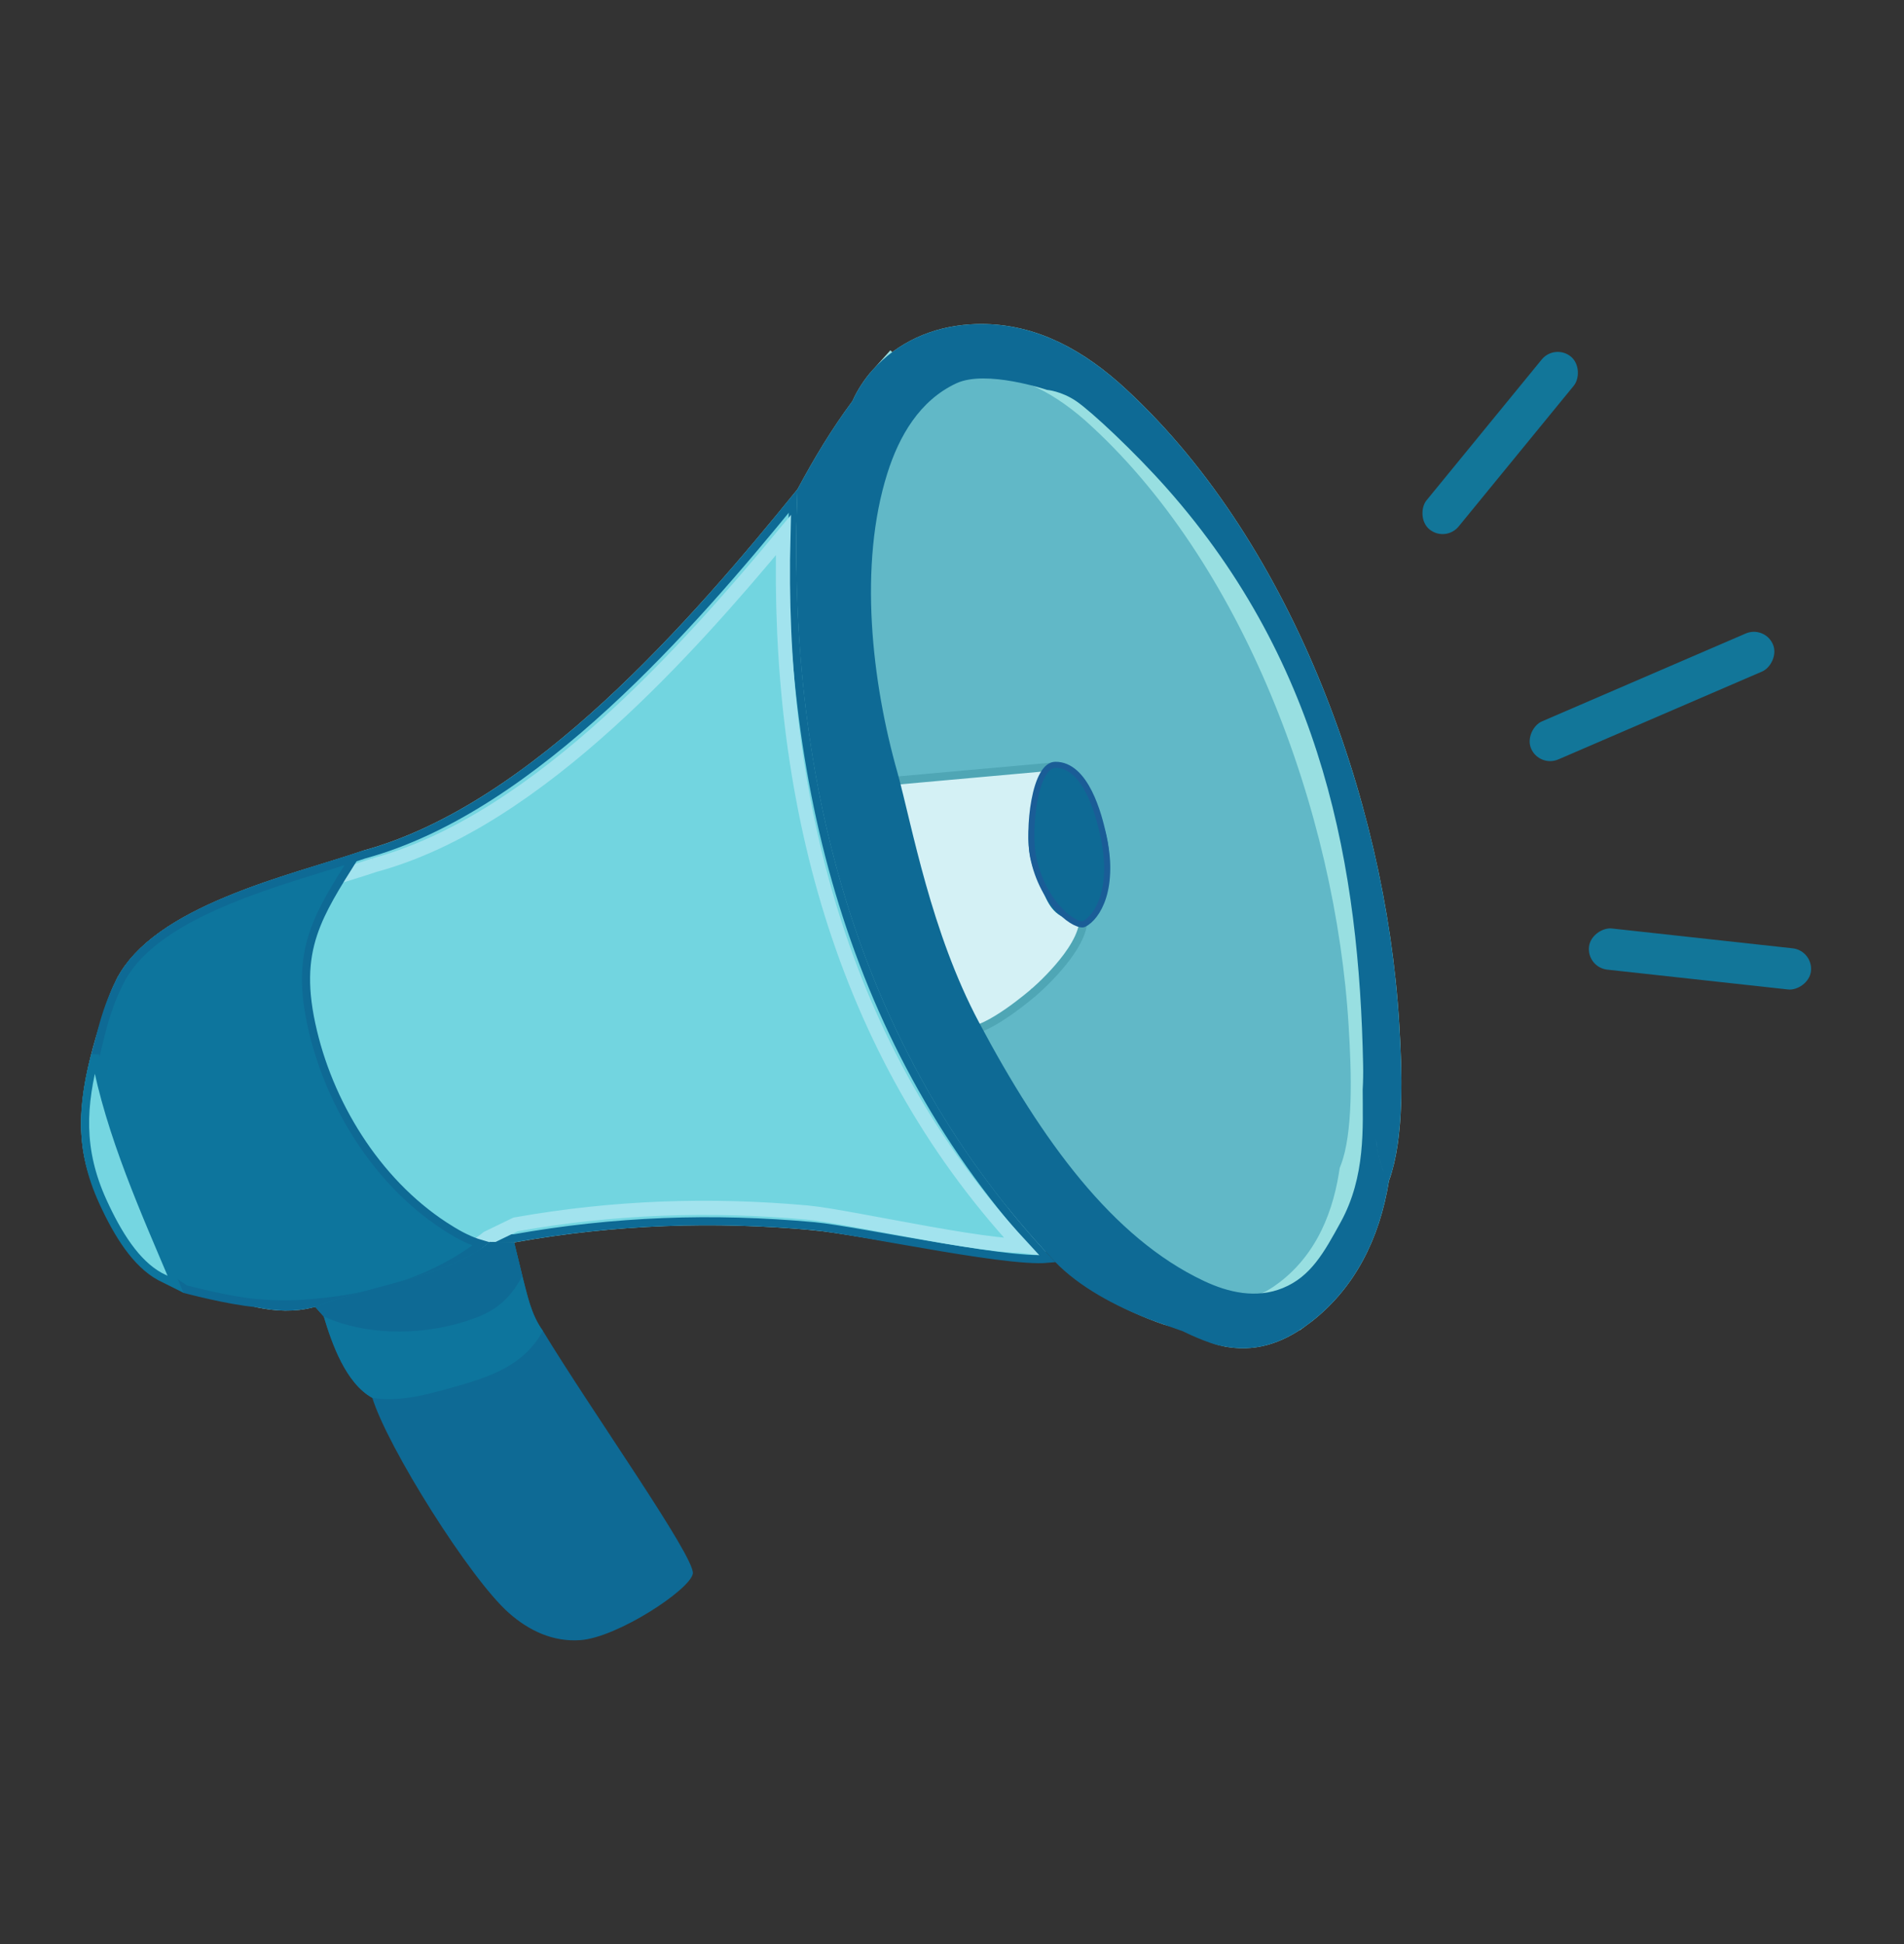 <svg xmlns="http://www.w3.org/2000/svg" width="94" height="96" viewBox="0 0 94 96" fill="none"><rect x="0" y="0" width="94" height="96" fill="#333333" stroke="none"/><path d="M47.963 17.266C50.36 17.108 52.45 18.117 54.394 19.818C62.489 27.041 67.182 39.735 67.832 50.616C67.899 51.741 67.966 53.1 67.923 54.432C67.879 55.783 67.723 57 67.399 57.879L67.357 57.993L67.338 58.114C66.921 60.714 65.807 62.952 63.766 64.436H63.765C62.731 65.189 61.741 65.476 60.636 65.249H60.633C60.398 65.201 60.169 65.108 59.818 64.947C59.489 64.796 59.038 64.576 58.504 64.397L58.472 64.387L58.44 64.378L57.834 64.212C56.08 63.607 54.109 62.546 52.929 61.315L52.368 60.73L51.605 61.002C51.652 60.985 51.561 61.019 51.209 61.019C50.901 61.018 50.499 60.994 50.016 60.948C49.05 60.857 47.849 60.687 46.596 60.49C44.159 60.108 41.433 59.609 40.277 59.503L40.276 59.502C35.236 59.042 30.286 59.214 25.294 60.098L24.224 60.074L23.753 60.063L23.393 60.365C22.564 61.059 21.288 61.544 19.72 61.994C18.298 62.403 16.557 62.8 15.193 63.337C14.473 63.524 13.723 63.504 12.89 63.321H12.889C11.51 63.016 10.471 62.42 9.814 61.384L9.443 60.799L8.751 60.803L8.333 60.805C7.282 60.217 6.666 59.786 6.16 58.911V58.91L6.041 58.696C4.864 56.495 5.155 54.25 5.937 51.554C6.263 50.536 6.475 49.704 6.852 48.954L6.853 48.953C7.557 47.544 9.319 46.397 11.665 45.426C13.992 44.462 16.38 43.854 18.31 43.193C22.733 41.977 26.948 38.979 30.657 35.568C34.395 32.131 37.725 28.176 40.342 24.948L40.416 24.857L40.472 24.754C41.283 23.247 42.102 21.878 43.095 20.542L43.183 20.423L43.241 20.286C43.399 19.916 43.709 19.439 44.004 19.112L44.005 19.113C45.02 17.987 46.401 17.369 47.963 17.266Z" fill="#61B8C7" stroke="#98DFE1" stroke-width="2.5"></path><path d="M39.152 24.744C38.719 38.397 42.02 51.702 51.541 62.013L51.542 62.013L51.68 62.161C51.562 62.171 51.421 62.177 51.257 62.175C50.901 62.172 50.461 62.141 49.96 62.089C48.957 61.984 47.723 61.795 46.46 61.584C43.944 61.163 41.294 60.65 40.181 60.548C35.193 60.092 30.302 60.267 25.37 61.149L24.199 61.123L24.124 61.122L24.066 61.17C23.052 62.02 21.58 62.551 20.01 63.003C18.464 63.447 16.812 63.814 15.504 64.341C14.567 64.593 13.629 64.557 12.666 64.346C11.109 64.003 9.78 63.291 8.927 61.945L8.868 61.851L8.757 61.852L8.063 61.856C6.849 61.189 5.948 60.643 5.251 59.436V59.435L5.111 59.185C3.73 56.597 4.134 53.995 4.938 51.227L4.938 51.226C5.238 50.29 5.49 49.328 5.913 48.483C6.803 46.703 8.896 45.435 11.264 44.455C13.627 43.476 16.182 42.813 17.994 42.191C22.192 41.048 26.273 38.174 29.947 34.795C33.453 31.571 36.604 27.872 39.152 24.744Z" fill="#75D6E1" stroke="#0E6A95" stroke-width="0.4"></path><path d="M38.676 26.424C38.344 39.194 41.437 51.806 50.402 61.513C50.394 61.512 50.386 61.514 50.378 61.513C50.047 61.508 49.634 61.476 49.16 61.422C48.213 61.313 47.046 61.123 45.848 60.91C43.472 60.488 40.939 59.972 39.855 59.874C35.022 59.438 30.282 59.607 25.503 60.452L25.455 60.46L25.411 60.481L24.106 61.113L24.068 61.132L24.036 61.159C23.101 61.932 21.769 62.27 20.29 62.536C18.859 62.793 17.279 62.98 15.988 63.487C15.115 63.719 14.235 63.688 13.322 63.491H13.323C11.846 63.169 10.607 62.509 9.814 61.275L9.71 61.113L9.518 61.114L8.889 61.118C7.737 60.493 6.913 59.99 6.271 58.893C4.816 56.415 5.184 53.925 5.981 51.219L5.982 51.221C6.277 50.316 6.513 49.418 6.915 48.628C7.745 46.991 9.714 45.802 11.996 44.87C14.276 43.939 16.721 43.317 18.488 42.718L18.487 42.718C22.568 41.617 26.522 38.867 30.07 35.65C33.329 32.696 36.268 29.324 38.676 26.424Z" fill="#72D5E0" stroke="#A2E3EE" stroke-width="0.7"></path><path d="M17.471 42.364C16.59 43.766 15.876 44.888 15.473 46.091C15.021 47.44 14.962 48.881 15.452 50.934C16.374 54.799 18.816 58.629 22.261 60.732V60.733C22.7 61.004 23.214 61.272 23.745 61.425C21.706 63.007 18.917 64.037 15.545 64.334C14.412 64.433 13.771 64.44 12.639 64.344C11.947 64.284 11.068 64.111 10.356 63.951C10.002 63.871 9.691 63.796 9.469 63.74C9.358 63.712 9.269 63.689 9.208 63.673C9.183 63.666 9.162 63.661 9.146 63.657L7.299 62.425C7.288 62.413 7.273 62.394 7.253 62.371C7.212 62.322 7.152 62.249 7.078 62.159C6.931 61.978 6.728 61.722 6.507 61.426C6.062 60.832 5.55 60.086 5.258 59.452C3.916 56.545 4.156 54.375 4.939 51.219C5.18 50.251 5.419 49.532 5.76 48.799L5.912 48.483C6.802 46.703 8.895 45.435 11.263 44.455C13.408 43.567 15.709 42.937 17.471 42.364Z" fill="#0D759D" stroke="#0E6A95" stroke-width="0.4"></path><path d="M4.697 52.101C5.421 56.012 7.186 59.901 8.669 63.419L7.889 63.03C6.715 62.382 5.824 60.966 5.084 59.348C3.892 56.742 4.054 54.574 4.697 52.101Z" fill="#75D6E1" stroke="#0D759D" stroke-width="0.4"></path><path d="M51.87 37.862C53.305 38.895 54.207 40.243 54.538 42.002C54.717 42.952 54.541 43.694 54.195 44.559C54.169 44.528 54.139 44.495 54.103 44.47C54.045 44.428 53.944 44.382 53.826 44.424C53.72 44.463 53.66 44.555 53.625 44.632C53.554 44.789 53.509 45.055 53.488 45.462C53.469 45.824 53.317 46.226 53.082 46.636C52.849 47.043 52.542 47.444 52.234 47.798C51.927 48.152 51.622 48.458 51.394 48.674C51.279 48.782 51.184 48.867 51.118 48.926C51.085 48.955 51.059 48.978 51.042 48.993C51.033 49.001 51.027 49.006 51.023 49.01C51.02 49.012 51.019 49.013 51.018 49.014L51.015 49.017H51.014L51.013 49.018C51.012 49.019 51.01 49.02 51.008 49.022C51.004 49.025 50.997 49.031 50.989 49.038C50.973 49.052 50.948 49.073 50.917 49.099C50.854 49.152 50.762 49.228 50.648 49.319C50.421 49.5 50.109 49.742 49.765 49.981C49.419 50.22 49.047 50.454 48.7 50.623C48.382 50.779 48.11 50.867 47.909 50.874C47.714 50.705 47.514 50.448 47.316 50.105C47.104 49.735 46.897 49.279 46.699 48.759C46.303 47.719 45.943 46.441 45.618 45.119C45.294 43.799 45.005 42.441 44.752 41.242C44.526 40.175 44.325 39.23 44.153 38.556L51.87 37.862Z" fill="#D4F1F5" stroke="#4FA6B5" stroke-width="0.4"></path><path d="M51.929 37.657C53.437 38.724 54.518 39.969 54.736 41.965C54.867 43.165 54.224 45.013 54.224 45.013C54.224 45.013 53.944 45.369 53.689 45.472C53.315 45.622 53.042 45.502 52.663 45.364C51.808 45.053 51.646 44.328 51.261 43.505C50.288 41.422 50.924 39.529 51.929 37.657Z" fill="#0E6A95"></path><path d="M51.482 38.251C51.667 37.925 51.878 37.766 52.108 37.766C52.85 37.764 53.388 38.367 53.772 39.13C54.151 39.884 54.35 40.732 54.438 41.103C55.094 43.881 54.167 45.303 53.513 45.629C53.488 45.642 53.44 45.652 53.362 45.64C53.285 45.628 53.19 45.597 53.079 45.542C52.857 45.432 52.592 45.237 52.322 44.954C51.783 44.389 51.24 43.489 51 42.283C50.881 41.69 50.882 40.535 51.069 39.529C51.162 39.027 51.299 38.574 51.482 38.251Z" fill="#0E6A95" stroke="#1A5D97" stroke-width="0.3"></path><path fill-rule="evenodd" clip-rule="evenodd" d="M47.879 16.019C50.721 15.832 53.125 17.049 55.215 18.878C63.633 26.382 68.414 39.435 69.078 50.541C69.204 52.66 69.34 55.756 68.707 57.897L68.57 58.312C68.116 61.144 66.876 63.718 64.499 65.447C63.257 66.352 61.914 66.789 60.382 66.474C59.668 66.372 58.403 65.739 58.403 65.739L57.462 65.406C57.462 65.406 56.99 65.241 56.75 65.148C55.069 64.501 53.277 63.548 52.072 62.292L51.685 61.878C42.074 51.469 38.822 37.985 39.369 24.161C40.197 22.624 41.047 21.198 42.089 19.796C42.308 19.283 42.7 18.692 43.075 18.275C44.331 16.883 46.027 16.141 47.879 16.019ZM51.692 19.253C51.692 19.253 48.691 18.241 47.218 18.926C45.398 19.774 44.387 21.537 43.807 23.376C42.382 27.888 43.03 33.654 44.312 38.165C45.046 40.853 45.957 46.013 48.331 50.48C51.43 56.311 54.922 61.12 59.42 63.245C60.654 63.831 62.028 64.137 63.336 63.601C64.721 63.034 65.376 61.831 66.189 60.35C67.437 58.08 67.275 55.649 67.275 53.805C67.298 53.395 67.305 52.981 67.296 52.567C67.103 42.986 65.391 32.901 57.609 24.114C56 22.298 53.873 20.31 53.131 19.807C52.389 19.305 51.692 19.253 51.692 19.253ZM68.009 56.777C68.087 57.208 68.187 57.584 68.313 57.878C68.263 57.761 68.217 57.63 68.175 57.488C68.154 57.417 68.133 57.343 68.114 57.267C68.038 56.96 67.976 56.612 67.926 56.237L68.009 56.777Z" fill="#0E6A95"></path><path d="M24.194 61.324L25.384 61.35L25.788 63.012C26.041 63.966 26.213 64.907 26.803 65.718C29.177 69.639 34.342 76.913 34.205 77.706C34.068 78.5 30.477 80.858 28.655 80.988C27.302 81.087 26.107 80.52 25.113 79.638C23.194 77.936 19.13 71.462 18.383 69.026C17.079 68.311 16.389 66.357 15.984 65.006L15.562 64.533C18.159 63.484 22.093 63.084 24.194 61.324Z" fill="#0E6A95"></path><path d="M24.194 61.324L25.384 61.35L25.788 63.012C26.041 63.966 26.213 64.907 26.803 65.718C25.85 67.442 24.216 67.982 22.362 68.504C21.09 68.86 19.702 69.247 18.383 69.026C17.079 68.311 16.389 66.357 15.984 65.006L15.562 64.533C18.159 63.484 22.093 63.084 24.194 61.324Z" fill="#0D759D"></path><path d="M24.194 61.324L25.384 61.35L25.788 63.012C25.052 64.358 24.264 64.867 22.797 65.303C20.653 65.942 18.03 65.943 15.984 65.006L15.562 64.533C18.159 63.484 22.093 63.084 24.194 61.324Z" fill="#0E6A95"></path><rect width="2.045" height="11.025" rx="1.022" transform="matrix(0.774 0.633 -0.633 0.774 76.761 16.961)" fill="#127699"></rect><rect width="2.045" height="11.025" rx="1.022" transform="matrix(-0.109 0.994 -0.994 -0.109 89.518 46.938)" fill="#127699"></rect><rect width="2.045" height="13.004" rx="1.022" transform="matrix(0.396 0.918 -0.918 0.396 87.123 30.877)" fill="#127699"></rect></svg>